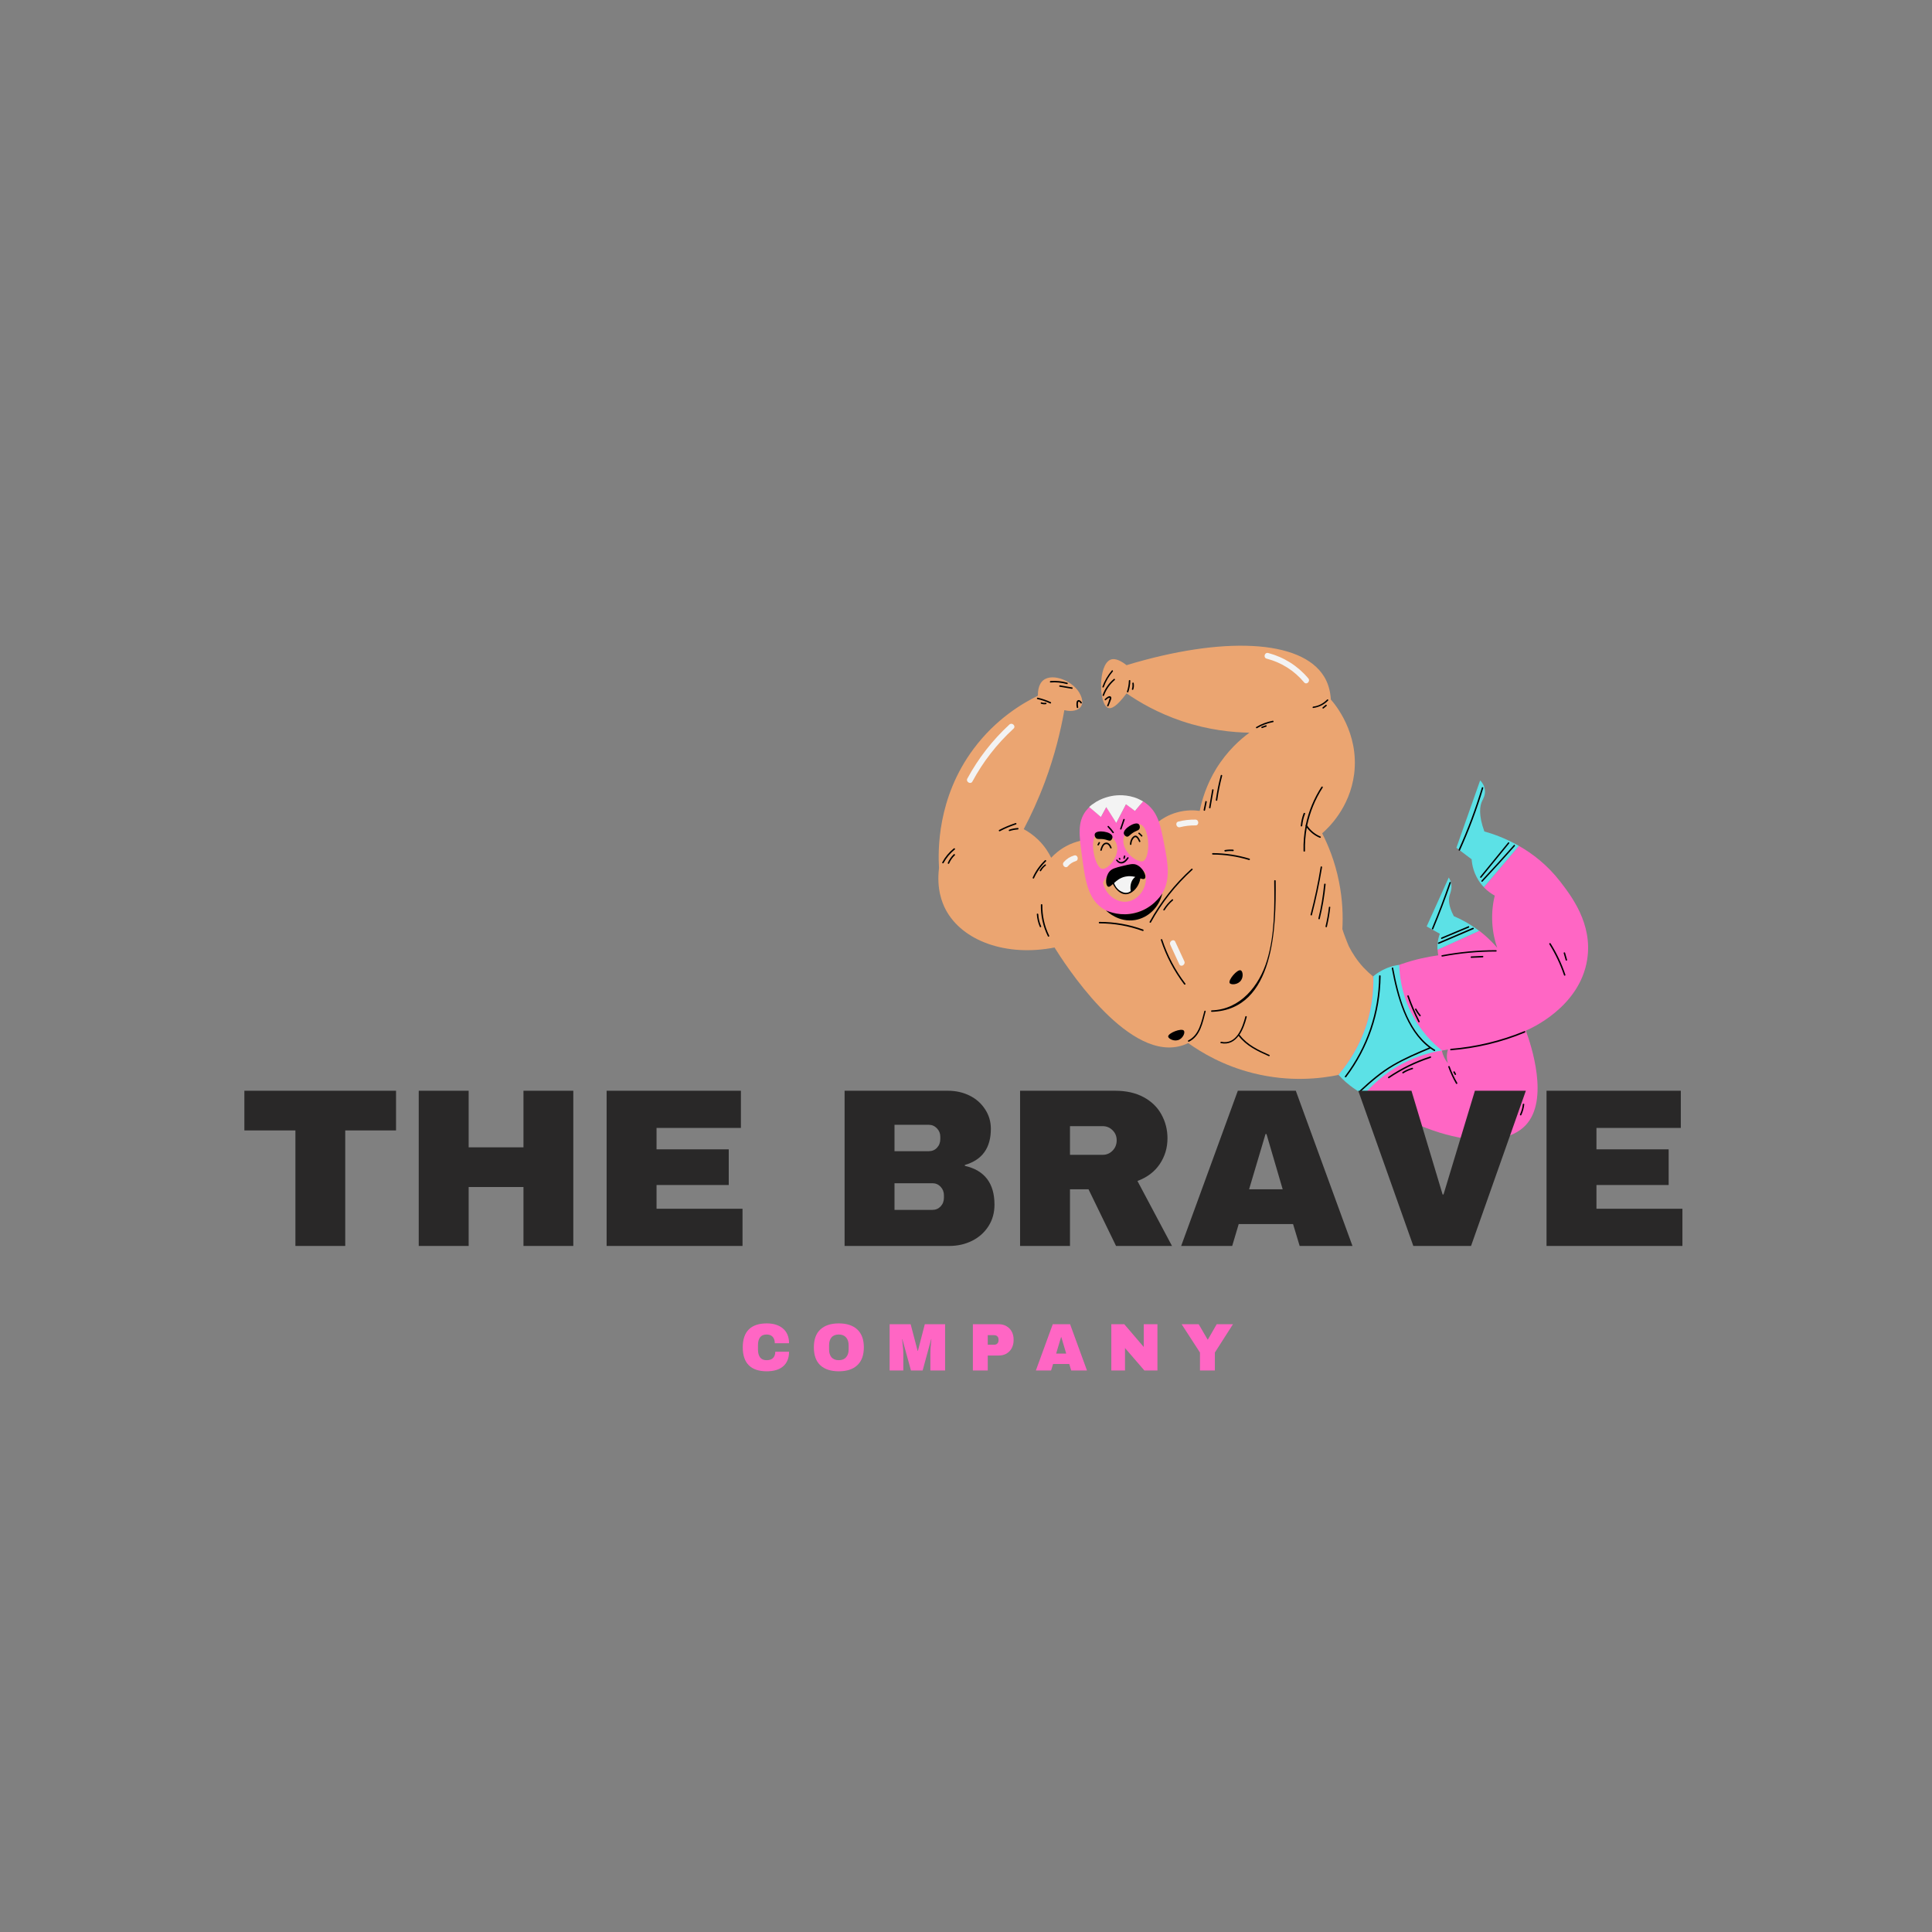 <?xml version="1.0" encoding="UTF-8"?>
<!DOCTYPE svg PUBLIC '-//W3C//DTD SVG 1.0//EN'
          'http://www.w3.org/TR/2001/REC-SVG-20010904/DTD/svg10.dtd'>
<svg height="375" version="1.0" viewBox="0 0 375 375" width="375" xmlns="http://www.w3.org/2000/svg" xmlns:xlink="http://www.w3.org/1999/xlink"
><rect x="0" y="0" width="375" height="375" fill="#808080" stroke="none"/><path d="M 302.82 171.09 C 300.34 167.887 297.453 165.68 294.82 164.184 L 288.012 172.223 C 288.781 173.031 289.57 173.527 290.129 173.836 C 289.82 175.102 289.531 176.906 289.648 179.074 C 289.762 181.105 290.184 182.777 290.609 183.965 C 289.879 183.121 288.992 182.199 287.914 181.301 C 287.648 181.07 287.379 180.859 287.129 180.664 L 279.031 184.312 C 279.051 184.734 279.109 185.117 279.164 185.426 C 277.109 185.711 274.648 186.211 271.953 187.152 C 269.879 187.859 268.09 188.688 266.59 189.473 C 264.32 195.863 262.07 202.23 259.801 208.621 C 275.434 221.668 290.859 223.988 296.129 218.406 C 300.762 213.492 297.184 202.809 296.164 200.043 C 296.934 199.719 306.609 195.555 308.07 186.25 C 309.168 179.305 304.992 173.91 302.82 171.09 Z M 281.031 206.336 L 281.051 206.395 C 280.453 205.684 280.051 204.82 279.859 203.922 L 281.051 203.707 C 280.781 204.555 280.762 205.492 281.031 206.336 Z M 281.031 206.336" fill="#ff66c4"
  /><path d="M 266.512 190.816 C 266.512 191.18 266.492 191.582 266.473 191.984 M 266.473 191.984 C 266.34 194.098 265.953 196.762 264.934 199.641 C 263.434 203.902 261.223 206.914 259.723 208.66 C 256.414 209.332 250.379 210.098 243.203 208.293 C 237.414 206.836 233.184 204.285 230.625 202.461 C 230.012 202.77 229.375 202.98 228.762 203.113 C 218.32 205.438 206.453 186.746 204.684 183.91 C 195.262 185.75 186.742 182.605 183.551 176.539 C 182.875 175.254 181.762 172.57 182.262 168.48 C 182.07 165.297 181.836 154.898 188.992 145.324 C 193.281 139.566 198.434 136.516 201.453 135.039 C 201.414 132.988 202.262 132.219 202.492 132.047 C 204.375 130.492 208.57 132.297 209.723 134.887 C 209.875 135.23 210.34 136.27 209.855 137.074 C 209.375 137.879 208.07 138.227 206.59 137.84 C 205.875 141.891 204.723 146.629 202.82 151.75 C 201.531 155.203 200.105 158.273 198.703 160.941 C 199.492 161.363 200.531 162.035 201.551 163.031 C 202.84 164.301 203.59 165.586 204.031 166.488 C 204.645 165.836 205.59 164.973 206.934 164.242 C 207.914 163.703 208.84 163.418 209.57 163.227 C 209.953 163.129 210.32 163.031 210.703 162.938 L 210.703 159.848 L 223.34 159.848 C 223.859 159.715 224.375 159.598 224.875 159.465 C 225.59 158.926 226.742 158.18 228.34 157.719 C 230.242 157.16 231.875 157.258 232.82 157.391 L 232.875 157.336 C 233.281 155.379 234.125 152.383 236.07 149.199 C 238.242 145.688 240.82 143.445 242.512 142.215 C 239.281 142.156 234.645 141.734 229.395 139.969 C 224.742 138.398 221.145 136.305 218.664 134.578 C 216.742 137.188 215.703 137.609 215.125 137.418 C 213.242 136.805 213.105 128.996 215.57 128.035 C 216.551 127.652 217.801 128.438 218.664 129.109 C 237.184 123.488 252.59 124.066 257.012 131.336 C 257.703 132.469 258.203 133.906 258.32 135.789 C 259.09 136.652 263.84 142.254 262.84 150.234 C 261.992 156.855 257.742 160.789 256.629 161.746 C 257.781 163.992 259.109 167.16 259.895 171.129 C 260.629 174.773 260.684 177.941 260.551 180.32 C 260.703 180.82 260.879 181.336 261.09 181.875 C 261.32 182.508 261.57 183.102 261.801 183.66 C 262.473 184.984 263.379 186.402 264.629 187.766 C 265.262 188.438 265.895 189.031 266.512 189.531 C 266.531 189.914 266.531 190.355 266.512 190.816" fill="#eba571"
  /><path d="M 225.934 163.703 C 225.281 160.27 224.781 157.641 222.395 155.895 C 222.223 155.762 222.051 155.645 221.875 155.531 C 221.359 156.164 220.84 156.777 220.32 157.41 C 219.742 156.969 219.145 156.547 218.57 156.105 C 217.953 157.316 217.32 158.523 216.684 159.734 C 216.031 158.715 215.375 157.68 214.742 156.664 C 214.395 157.297 214.051 157.949 213.703 158.582 C 213.32 158.254 212.953 157.949 212.59 157.621 C 212.203 157.297 211.82 156.969 211.434 156.645 C 211.203 156.875 210.973 157.145 210.742 157.43 C 209.145 159.598 209.453 162.016 209.992 166.027 C 210.605 170.707 211.125 174.621 214.262 176.484 C 216.355 177.73 218.645 177.461 219.34 177.383 C 219.684 177.348 223.051 176.867 225.145 174.066 C 227.375 171.148 226.703 167.617 225.934 163.703 Z M 214.09 171.34 C 214.184 171.109 215.164 168.828 217.723 168.234 C 220.223 167.637 222.09 169.133 222.301 169.309 C 222.992 172.203 220.953 174.832 218.609 175.023 C 216.664 175.18 214.605 173.684 214.09 171.34 Z M 216.531 163.379 C 216.645 163.59 216.723 163.82 216.781 164.031 C 216.801 164.09 216.801 164.145 216.82 164.203 C 217.203 166.371 215.012 168.809 213.934 168.637 C 212.914 168.48 212.051 165.719 212.164 163.703 C 212.164 163.59 212.184 163.457 212.203 163.34 C 212.281 162.629 212.512 162.055 212.934 161.785 C 213.84 161.172 215.781 161.996 216.531 163.379 Z M 219.184 160.789 C 219.895 160.137 220.801 159.789 221.414 160.039 C 223.07 160.691 223.281 165.625 222.203 166.891 C 222.145 166.945 222.109 167.004 222.051 167.043 C 221.992 167.082 221.934 167.121 221.875 167.141 C 220.703 167.598 217.375 165.027 218.145 162.418 C 218.301 161.922 218.59 161.441 218.934 161.059 C 219.012 160.961 219.09 160.863 219.184 160.789 Z M 219.184 160.789" fill="#ff66c4"
  /><path d="M 219.07 169.48 C 220.07 169.441 220.859 169.691 221.34 169.883 C 221.012 172.07 219.664 173.488 218.473 173.453 C 217.57 173.434 216.762 172.57 216.645 172.414 C 216.031 171.742 215.84 170.996 215.762 170.668 C 216.223 170.324 217.395 169.539 219.07 169.48 Z M 195.914 140.641 C 192.625 143.672 189.895 147.184 187.762 151.117 C 187.414 151.75 188.395 152.328 188.742 151.695 C 190.82 147.836 193.492 144.402 196.723 141.43 C 197.262 140.93 196.453 140.145 195.914 140.641 Z M 253.934 131.664 C 251.895 129.246 249.223 127.559 246.164 126.75 C 245.453 126.559 245.145 127.652 245.859 127.844 C 248.742 128.594 251.223 130.168 253.129 132.449 C 253.609 133.023 254.414 132.219 253.934 131.664 Z M 232.031 159.082 C 230.914 159.062 229.801 159.195 228.723 159.465 C 228.012 159.637 228.32 160.73 229.031 160.559 C 230.031 160.309 231.012 160.195 232.051 160.211 C 232.762 160.23 232.762 159.102 232.031 159.082 Z M 208.492 166.047 C 207.703 166.277 207.012 166.719 206.473 167.332 C 205.992 167.887 206.801 168.691 207.281 168.137 C 207.684 167.656 208.184 167.332 208.801 167.141 C 209.492 166.93 209.184 165.836 208.492 166.047 Z M 227.145 183.371 C 227.723 184.637 228.301 185.883 228.895 187.152 C 229.203 187.824 230.184 187.246 229.875 186.574 C 229.301 185.309 228.723 184.062 228.125 182.797 C 227.84 182.125 226.859 182.699 227.145 183.371 Z M 227.145 183.371" fill="#f3f3f3"
  /><path d="M 221.645 155.82 C 221.512 155.973 221.375 156.145 221.242 156.297 M 221.645 155.82 C 221.723 155.723 221.801 155.629 221.875 155.551 L 221.859 155.551 C 221.609 155.398 221.359 155.262 221.109 155.148 C 221.051 155.129 221.012 155.109 220.953 155.07 C 218.762 154.094 216.625 154.379 216.164 154.438 C 215.742 154.516 213.84 154.781 212.145 156.051 C 212.105 156.086 212.07 156.105 212.012 156.145 C 212.012 156.145 212.012 156.145 211.992 156.145 C 211.934 156.184 211.875 156.242 211.82 156.281 C 211.762 156.316 211.703 156.375 211.664 156.414 C 211.625 156.453 211.57 156.492 211.531 156.527 C 211.492 156.566 211.453 156.605 211.414 156.645 C 211.801 156.969 212.184 157.297 212.57 157.621 C 212.953 157.949 213.32 158.254 213.684 158.582 C 214.031 157.949 214.375 157.297 214.723 156.664 C 215.355 157.68 216.012 158.715 216.664 159.734 C 217.301 158.523 217.934 157.316 218.551 156.105 C 219.125 156.547 219.723 156.969 220.301 157.41 C 220.609 157.027 220.914 156.664 221.223 156.297" fill="#f3f3f3"
  /><path d="M 294.82 164.184 C 291.992 162.574 289.492 161.766 288.109 161.383 C 286.953 158.18 287.203 156.414 287.723 155.379 C 287.898 155.031 288.359 154.227 288.203 153.23 C 288.09 152.441 287.664 151.848 287.301 151.465 L 282.684 164.551 C 283.664 165.297 284.648 166.047 285.648 166.793 C 285.703 167.656 285.973 169.652 287.473 171.57 C 287.648 171.801 287.84 172.012 288.031 172.203 Z M 287.109 180.684 C 285.32 179.324 283.59 178.422 282.184 177.824 C 281.09 175.754 281.129 174.469 281.398 173.684 C 281.512 173.316 281.781 172.684 281.723 171.84 C 281.684 171.188 281.414 170.668 281.203 170.324 L 276.914 179.82 C 277.762 180.301 278.629 180.781 279.473 181.242 C 279.281 181.758 279.07 182.508 279.012 183.41 C 278.992 183.734 278.992 184.062 279.012 184.348 Z M 264.301 201.387 C 266.395 196.516 266.629 192.102 266.57 189.492 C 267.129 189.012 267.992 188.398 269.164 187.918 C 270.09 187.535 270.934 187.363 271.59 187.285 C 271.648 189.203 271.973 192.484 273.684 196.09 C 275.609 200.16 278.32 202.672 279.879 203.902 C 277.953 204.207 275.184 204.898 272.164 206.492 C 268.551 208.41 266.145 210.828 264.781 212.438 C 264.242 212.172 263.664 211.863 263.09 211.461 C 261.664 210.52 260.59 209.504 259.801 208.602 C 261.184 206.988 262.934 204.59 264.301 201.387 Z M 264.301 201.387" fill="#5ce1e6"
  /><path d="M 219.703 133.734 C 219.82 133.391 219.84 133.023 219.781 132.66 C 219.742 132.488 220.012 132.41 220.051 132.582 C 220.125 133.008 220.109 133.41 219.973 133.812 C 219.914 133.984 219.645 133.906 219.703 133.734 Z M 218.125 161.785 C 218.184 162.074 218.473 162.379 218.762 162.398 C 219.031 162.418 219.184 162.188 219.57 161.883 C 220.473 161.152 221.031 161.285 221.203 160.789 C 221.301 160.5 221.223 160.098 220.973 159.926 C 220.262 159.445 217.992 160.863 218.125 161.785 Z M 219.012 134.293 C 219.242 133.602 219.375 132.891 219.395 132.141 C 219.395 131.949 219.125 131.949 219.109 132.141 C 219.09 132.852 218.973 133.543 218.742 134.215 C 218.684 134.387 218.953 134.465 219.012 134.293 Z M 218.145 166.141 C 218.109 166.277 218.09 166.41 218.051 166.543 C 218.012 166.719 218.281 166.793 218.32 166.621 C 218.359 166.488 218.375 166.352 218.414 166.219 C 218.473 166.047 218.203 165.969 218.145 166.141 Z M 215.934 161.652 C 216.031 161.805 216.281 161.652 216.184 161.516 C 215.895 161.094 215.57 160.711 215.203 160.348 C 215.07 160.211 214.875 160.422 215.012 160.539 C 215.34 160.883 215.645 161.25 215.934 161.652 Z M 220.992 161.844 C 221.184 161.996 221.359 162.168 221.512 162.344 C 221.625 162.477 221.84 162.285 221.703 162.152 C 221.551 161.977 221.359 161.805 221.184 161.652 C 221.051 161.535 220.84 161.727 220.992 161.844 Z M 217.684 160.922 C 217.895 160.328 218.109 159.715 218.301 159.117 C 218.359 158.945 218.09 158.871 218.031 159.043 C 217.82 159.637 217.609 160.25 217.414 160.848 C 217.359 161.02 217.625 161.094 217.684 160.922 Z M 214.895 136.938 C 214.82 137.113 215.105 137.188 215.164 137.016 C 215.32 136.633 215.473 136.27 215.605 135.883 C 215.684 135.691 215.781 135.461 215.645 135.27 C 215.355 134.848 214.664 135.48 214.453 135.691 C 214.32 135.828 214.531 136.02 214.645 135.883 C 214.781 135.75 214.914 135.633 215.07 135.539 C 215.125 135.5 215.34 135.402 215.395 135.48 C 215.434 135.52 215.34 135.691 215.32 135.73 C 215.223 136.152 215.07 136.535 214.895 136.938 Z M 219.609 163.859 C 219.625 163.398 219.781 162.957 220.109 162.629 C 220.57 162.168 220.934 163.031 221.09 163.379 C 221.164 163.551 221.414 163.398 221.34 163.246 C 221.145 162.84 220.762 161.957 220.164 162.246 C 219.609 162.516 219.34 163.281 219.32 163.859 C 219.32 164.051 219.59 164.051 219.609 163.859 Z M 197.125 159.754 C 196.031 160.117 194.953 160.559 193.934 161.094 C 193.781 161.172 193.914 161.422 194.07 161.344 C 195.07 160.809 196.105 160.387 197.184 160.02 C 197.375 159.98 197.301 159.715 197.125 159.754 Z M 217.203 166.793 C 217.262 166.965 217.551 166.891 217.473 166.719 C 217.453 166.68 217.434 166.641 217.434 166.602 C 217.375 166.43 217.09 166.508 217.164 166.68 C 217.164 166.699 217.184 166.754 217.203 166.793 Z M 202.82 166.984 C 201.82 167.945 201.012 169.059 200.453 170.324 C 200.375 170.496 200.625 170.633 200.703 170.457 C 201.262 169.23 202.051 168.117 203.031 167.176 C 203.145 167.043 202.953 166.852 202.82 166.984 Z M 185.125 164.684 C 184.203 165.43 183.453 166.332 182.895 167.371 C 182.801 167.523 183.051 167.676 183.145 167.504 C 183.703 166.488 184.434 165.605 185.336 164.875 C 185.473 164.762 185.262 164.566 185.125 164.684 Z M 197.551 160.711 C 196.992 160.75 196.434 160.848 195.895 161.039 C 195.723 161.094 195.801 161.363 195.973 161.305 C 196.492 161.133 197.012 161.039 197.551 161 C 197.742 160.98 197.742 160.691 197.551 160.711 Z M 214.012 134.926 C 213.953 135.098 214.223 135.176 214.281 135 C 214.723 133.832 215.414 132.812 216.375 131.988 C 216.512 131.875 216.32 131.664 216.184 131.797 C 215.184 132.641 214.453 133.695 214.012 134.926 Z M 217.859 167.582 C 218.395 167.465 218.762 167.023 219.051 166.582 C 219.145 166.43 218.895 166.293 218.801 166.449 C 218.359 167.121 217.531 167.754 216.895 166.891 C 216.781 166.734 216.551 166.891 216.645 167.023 C 216.934 167.426 217.359 167.676 217.859 167.582 Z M 214.242 133.352 C 214.645 132.238 215.223 131.242 215.992 130.34 C 216.105 130.203 215.914 129.992 215.801 130.148 C 215.012 131.086 214.395 132.125 213.973 133.293 C 213.914 133.445 214.184 133.523 214.242 133.352 Z M 185.125 165.816 C 184.625 166.293 184.242 166.852 183.973 167.465 C 183.895 167.637 184.145 167.773 184.223 167.598 C 184.492 166.984 184.855 166.449 185.336 166.008 C 185.453 165.891 185.242 165.68 185.125 165.816 Z M 278.203 180.301 C 279.434 177.348 280.57 174.371 281.609 171.359 C 281.664 171.188 281.398 171.109 281.34 171.285 C 280.301 174.297 279.164 177.289 277.934 180.223 C 277.859 180.398 278.129 180.473 278.203 180.301 Z M 203.031 136.672 C 203.203 136.652 203.125 136.363 202.953 136.402 C 202.684 136.441 202.414 136.422 202.164 136.324 C 201.992 136.27 201.914 136.535 202.09 136.594 C 202.414 136.707 202.723 136.727 203.031 136.672 Z M 275.301 198.375 C 275.379 198.527 275.629 198.395 275.551 198.242 C 274.742 196.629 274.031 195 273.434 193.289 C 273.379 193.117 273.109 193.195 273.164 193.367 C 273.742 195.074 274.473 196.746 275.301 198.375 Z M 275.531 197.223 C 275.648 197.359 275.859 197.168 275.723 197.031 C 275.414 196.668 275.148 196.266 274.914 195.824 C 274.84 195.668 274.59 195.805 274.664 195.957 C 274.914 196.418 275.203 196.84 275.531 197.223 Z M 254.895 137.418 C 256.012 137.266 256.992 136.785 257.781 135.98 C 257.914 135.844 257.703 135.652 257.59 135.789 C 256.859 136.535 255.953 137.016 254.914 137.148 C 254.723 137.168 254.723 137.457 254.895 137.418 Z M 283.379 165.047 C 285.148 161.113 286.664 157.086 287.898 152.961 C 287.953 152.789 287.664 152.711 287.629 152.883 C 286.398 156.988 284.898 160.98 283.129 164.895 C 283.051 165.086 283.301 165.219 283.379 165.047 Z M 287.512 170.344 C 289.32 168.137 291.129 165.93 292.914 163.723 C 293.031 163.59 292.84 163.379 292.723 163.531 C 290.914 165.738 289.109 167.945 287.32 170.152 C 287.203 170.285 287.398 170.496 287.512 170.344 Z M 287.762 171.109 C 289.879 168.848 291.973 166.543 294.031 164.223 C 294.148 164.09 293.953 163.879 293.84 164.031 C 291.781 166.352 289.684 168.656 287.57 170.918 C 287.434 171.055 287.648 171.246 287.762 171.109 Z M 285.012 179.781 C 283.281 180.512 281.531 181.242 279.801 181.969 C 279.629 182.047 279.703 182.316 279.879 182.238 C 281.609 181.512 283.359 180.781 285.09 180.051 C 285.242 179.977 285.184 179.707 285.012 179.781 Z M 257.301 136.824 C 257.109 136.977 256.914 137.148 256.723 137.305 C 256.59 137.418 256.781 137.629 256.914 137.496 C 257.109 137.344 257.301 137.168 257.492 137.016 C 257.629 136.922 257.434 136.707 257.301 136.824 Z M 235.395 165.871 C 237.801 165.871 240.125 166.238 242.434 166.93 C 242.609 166.984 242.684 166.719 242.512 166.66 C 240.184 165.949 237.84 165.605 235.395 165.586 C 235.223 165.586 235.223 165.871 235.395 165.871 Z M 214.664 176.715 C 214.895 176.945 217.184 179.113 220.34 178.574 C 222.895 178.133 224.992 176.098 225.609 173.414 C 225.242 173.969 223.57 176.426 220.281 177.211 C 217.59 177.883 215.375 177.02 214.664 176.715 Z M 236.262 155.34 C 236.492 153.727 236.801 152.152 237.223 150.582 C 237.262 150.41 236.992 150.332 236.953 150.504 C 236.531 152.078 236.223 153.652 235.992 155.262 C 235.973 155.434 236.242 155.512 236.262 155.34 Z M 237.84 165.277 C 238.34 165.184 238.84 165.164 239.34 165.203 C 239.512 165.219 239.512 164.934 239.34 164.914 C 238.82 164.875 238.301 164.895 237.762 164.988 C 237.57 165.027 237.645 165.316 237.84 165.277 Z M 222.223 170.496 C 222.07 170.707 221.762 170.633 221.34 170.496 C 221.184 171.668 220.375 172.895 219.34 173.375 C 217.859 174.066 216.625 172.801 216.012 171.59 C 215.605 171.953 215.32 172.223 215.07 172.09 C 214.531 171.82 214.531 170.152 215.34 169.172 C 215.82 168.598 216.551 168.406 218.012 168.059 C 219.262 167.754 219.895 167.598 220.492 167.812 C 221.781 168.27 222.609 169.996 222.223 170.496 Z M 219.492 172.953 C 219.492 172.934 219.473 172.934 219.473 172.914 C 219.301 171.898 219.531 170.824 220.359 170.207 C 219.801 170.074 219.145 169.996 218.414 170.152 C 217.434 170.363 216.742 170.918 216.242 171.398 C 216.34 171.688 216.645 172.434 217.414 172.914 C 217.684 173.066 218.223 173.414 218.875 173.258 C 219.164 173.184 219.359 173.047 219.492 172.953 Z M 215.492 164.586 C 215.551 164.762 215.84 164.684 215.762 164.512 C 215.59 164.051 215.242 163.473 214.645 163.551 C 213.992 163.629 213.723 164.434 213.57 164.973 C 213.512 165.145 213.801 165.219 213.84 165.047 C 213.953 164.664 214.105 164.145 214.453 163.914 C 214.992 163.609 215.34 164.203 215.492 164.586 Z M 245.684 140.777 C 245.434 140.871 245.164 140.969 244.914 141.047 C 244.742 141.102 244.82 141.371 244.992 141.312 C 245.242 141.219 245.512 141.121 245.762 141.047 C 245.934 140.988 245.859 140.719 245.684 140.777 Z M 243.992 141.332 C 244.973 140.758 245.992 140.375 247.109 140.164 C 247.281 140.125 247.203 139.855 247.031 139.895 C 245.895 140.125 244.84 140.508 243.859 141.102 C 243.684 141.18 243.82 141.43 243.992 141.332 Z M 238.684 190.816 C 238.914 191.199 240.32 191.18 240.914 190.238 C 241.375 189.531 241.223 188.492 240.82 188.34 C 240.145 188.09 238.32 190.258 238.684 190.816 Z M 295.898 200.141 C 291.32 202.02 286.551 203.172 281.609 203.574 C 281.434 203.594 281.434 203.883 281.609 203.863 C 286.57 203.461 291.379 202.328 295.953 200.43 C 296.148 200.352 296.07 200.062 295.898 200.141 Z M 274.109 207.258 C 273.453 207.449 272.82 207.719 272.242 208.082 C 272.09 208.18 272.223 208.43 272.379 208.332 C 272.934 207.969 273.531 207.719 274.164 207.527 C 274.359 207.488 274.281 207.219 274.109 207.258 Z M 277.609 205.051 C 274.703 205.992 272.012 207.316 269.473 209.023 C 269.32 209.121 269.473 209.367 269.609 209.273 C 272.109 207.586 274.781 206.281 277.664 205.34 C 277.84 205.262 277.781 204.996 277.609 205.051 Z M 278.512 203.746 C 278.262 203.594 278.012 203.441 277.781 203.27 C 277.762 203.25 277.742 203.211 277.703 203.211 C 273.09 199.852 271.414 193.176 270.414 187.879 C 270.379 187.707 270.109 187.785 270.148 187.957 C 271.148 193.234 272.84 199.871 277.379 203.324 C 274.992 204.324 272.609 205.34 270.379 206.645 C 267.992 208.027 265.973 209.793 263.953 211.652 C 263.82 211.766 264.012 211.977 264.145 211.844 C 266.145 210.004 268.164 208.258 270.512 206.875 C 272.781 205.551 275.223 204.535 277.648 203.516 C 277.879 203.691 278.109 203.844 278.359 203.996 C 278.531 204.074 278.664 203.844 278.512 203.746 Z M 202.82 167.793 C 202.414 168.098 202.07 168.465 201.82 168.902 C 201.723 169.059 201.973 169.211 202.07 169.039 C 202.301 168.637 202.59 168.289 202.953 168.023 C 203.105 167.926 202.973 167.676 202.82 167.793 Z M 285.859 180.09 C 283.629 181.051 281.398 181.988 279.164 182.949 C 278.992 183.027 279.148 183.258 279.301 183.199 C 281.531 182.238 283.762 181.301 285.992 180.34 C 286.164 180.262 286.031 180.012 285.859 180.09 Z M 256.301 162.363 C 255.242 161.922 254.359 161.191 253.723 160.23 C 254.262 157.641 255.262 155.148 256.742 152.863 C 256.84 152.711 256.59 152.578 256.492 152.73 C 255.012 155.012 253.992 157.508 253.453 160.098 C 253.395 160.137 253.359 160.211 253.395 160.289 C 253.395 160.289 253.395 160.309 253.414 160.309 C 253.109 161.883 252.973 163.512 253.012 165.164 C 253.012 165.336 253.301 165.355 253.301 165.164 C 253.262 163.629 253.379 162.113 253.645 160.633 C 254.301 161.5 255.145 162.188 256.164 162.609 C 256.34 162.688 256.473 162.438 256.301 162.363 Z M 257.934 176.117 C 257.801 177.367 257.57 178.594 257.281 179.801 C 257.242 179.977 257.512 180.051 257.551 179.879 C 257.84 178.633 258.07 177.383 258.203 176.117 C 258.223 175.945 257.953 175.945 257.934 176.117 Z M 256.34 168.27 C 255.84 171.379 255.184 174.469 254.379 177.52 C 254.34 177.691 254.609 177.77 254.645 177.598 C 255.434 174.547 256.09 171.457 256.609 168.348 C 256.645 168.156 256.379 168.078 256.34 168.27 Z M 257.012 171.648 C 256.801 173.895 256.434 176.098 255.895 178.266 C 255.859 178.441 256.129 178.516 256.164 178.344 C 256.703 176.137 257.09 173.91 257.301 171.648 C 257.301 171.457 257.031 171.457 257.012 171.648 Z M 267.684 189.434 C 267.629 196.496 265.32 203.27 261.051 208.91 C 260.934 209.062 261.184 209.195 261.301 209.043 C 265.59 203.363 267.914 196.531 267.973 189.434 C 267.973 189.262 267.684 189.262 267.684 189.434 Z M 295.57 214.359 C 295.512 215.027 295.32 215.68 295.031 216.297 C 294.953 216.469 295.203 216.602 295.281 216.43 C 295.59 215.777 295.781 215.086 295.859 214.359 C 295.859 214.184 295.59 214.184 295.57 214.359 Z M 294.32 213.398 C 294.164 214.703 293.859 215.949 293.398 217.18 C 293.34 217.352 293.609 217.426 293.664 217.254 C 294.129 216.008 294.434 214.723 294.59 213.398 C 294.629 213.227 294.34 213.227 294.32 213.398 Z M 300.973 183.121 C 300.879 182.969 300.629 183.102 300.723 183.258 C 301.898 185.156 302.859 187.172 303.57 189.281 C 303.629 189.453 303.898 189.375 303.84 189.203 C 303.129 187.074 302.168 185.039 300.973 183.121 Z M 290.359 184.426 C 286.84 184.426 283.34 184.754 279.879 185.406 C 279.703 185.441 279.781 185.711 279.953 185.672 C 283.398 185.02 286.859 184.695 290.359 184.695 C 290.551 184.715 290.551 184.426 290.359 184.426 Z M 304.168 186.289 C 304.031 185.848 303.918 185.406 303.781 184.945 C 303.723 184.773 303.453 184.848 303.512 185.02 C 303.648 185.461 303.762 185.902 303.898 186.363 C 303.953 186.535 304.223 186.461 304.168 186.289 Z M 285.59 185.637 C 285.414 185.637 285.398 185.922 285.59 185.922 C 286.32 185.883 287.051 185.867 287.781 185.828 C 287.953 185.828 287.973 185.539 287.781 185.539 C 287.051 185.559 286.32 185.598 285.59 185.637 Z M 282.609 208.449 C 282.531 208.293 282.434 208.16 282.359 208.008 C 282.262 207.852 282.031 207.988 282.109 208.141 C 282.184 208.293 282.281 208.43 282.359 208.582 C 282.453 208.734 282.703 208.602 282.609 208.449 Z M 281.379 207.008 C 281.32 206.836 281.051 206.914 281.109 207.086 C 281.512 208.219 282.012 209.293 282.609 210.328 C 282.703 210.48 282.953 210.348 282.859 210.195 C 282.262 209.156 281.762 208.102 281.379 207.008 Z M 253.031 157.871 C 252.723 158.66 252.551 159.465 252.473 160.289 C 252.453 160.461 252.742 160.461 252.762 160.289 C 252.84 159.484 253.012 158.695 253.32 157.949 C 253.379 157.777 253.109 157.699 253.031 157.871 Z M 221.875 180.418 C 219.125 179.418 216.34 178.938 213.414 178.938 C 213.223 178.938 213.223 179.227 213.414 179.227 C 216.301 179.227 219.09 179.727 221.801 180.703 C 221.973 180.762 222.051 180.492 221.875 180.418 Z M 208.105 133.43 C 207.32 133.293 206.531 133.16 205.762 133.023 C 205.59 132.988 205.512 133.273 205.684 133.293 C 206.473 133.43 207.262 133.562 208.031 133.695 C 208.203 133.734 208.281 133.465 208.105 133.43 Z M 214.625 162.977 C 215.125 163.109 215.355 163.262 215.59 163.129 C 215.84 162.977 215.992 162.59 215.914 162.305 C 215.645 161.402 212.992 161.039 212.551 161.766 C 212.395 162.016 212.492 162.418 212.703 162.648 C 213.051 163.031 213.531 162.688 214.625 162.977 Z M 213.492 163.648 C 213.59 163.492 213.34 163.34 213.242 163.512 C 213.164 163.648 213.09 163.762 213.031 163.898 C 212.934 164.051 213.184 164.203 213.281 164.031 C 213.355 163.898 213.434 163.781 213.492 163.648 Z M 209.125 135.98 C 208.973 136.094 208.953 136.324 208.934 136.496 C 208.914 136.785 208.934 137.074 209.012 137.344 C 209.051 137.516 209.32 137.438 209.281 137.266 C 209.223 137.016 209.203 136.746 209.223 136.496 C 209.242 136.363 209.281 136.094 209.492 136.211 C 209.59 136.27 209.645 136.383 209.723 136.48 C 209.82 136.633 210.07 136.496 209.973 136.344 C 209.801 136.055 209.453 135.711 209.125 135.98 Z M 201.531 177.461 C 201.512 177.289 201.242 177.27 201.242 177.461 C 201.301 178.305 201.492 179.113 201.82 179.879 C 201.895 180.051 202.164 179.977 202.09 179.801 C 201.762 179.055 201.57 178.266 201.531 177.461 Z M 202.32 175.641 C 202.32 175.445 202.031 175.445 202.031 175.641 C 201.992 177.789 202.453 179.82 203.395 181.738 C 203.473 181.914 203.723 181.758 203.645 181.605 C 202.723 179.727 202.301 177.73 202.32 175.641 Z M 207.145 132.508 C 206.09 132.199 205.012 132.105 203.914 132.18 C 203.742 132.199 203.742 132.488 203.914 132.469 C 204.992 132.391 206.031 132.488 207.07 132.777 C 207.262 132.832 207.34 132.566 207.145 132.508 Z M 203.953 136.285 C 203.145 135.902 202.301 135.617 201.434 135.422 C 201.262 135.387 201.184 135.652 201.355 135.691 C 202.203 135.883 203.031 136.152 203.82 136.535 C 203.973 136.613 204.105 136.383 203.953 136.285 Z M 235.281 153.285 C 235.09 154.438 234.875 155.57 234.684 156.719 C 234.645 156.895 234.934 156.969 234.953 156.797 C 235.145 155.645 235.359 154.516 235.551 153.363 C 235.59 153.191 235.32 153.113 235.281 153.285 Z M 233.953 155.59 C 233.84 156.125 233.723 156.664 233.625 157.199 C 233.59 157.371 233.859 157.449 233.895 157.277 C 234.012 156.738 234.125 156.203 234.223 155.664 C 234.262 155.473 233.992 155.398 233.953 155.59 Z M 233.762 196.266 C 233.184 198.336 232.781 200.887 230.645 201.945 C 230.473 202.02 230.625 202.27 230.781 202.191 C 232.992 201.098 233.434 198.488 234.012 196.34 C 234.09 196.168 233.82 196.09 233.762 196.266 Z M 247.32 170.977 C 247.379 176.117 247.434 181.414 245.934 186.383 C 244.434 191.332 240.762 195.938 235.203 196.109 C 235.031 196.109 235.012 196.398 235.203 196.398 C 247.492 196.016 247.684 179.688 247.609 170.977 C 247.609 170.785 247.32 170.785 247.32 170.977 Z M 246.395 204.766 C 244.281 203.824 242.125 202.828 240.684 200.945 C 240.645 200.906 240.609 200.887 240.551 200.887 C 241.262 199.852 241.703 198.527 241.992 197.398 C 242.031 197.223 241.762 197.148 241.723 197.32 C 241.145 199.527 239.992 202.809 237.051 202.211 C 236.875 202.176 236.801 202.441 236.973 202.48 C 238.531 202.789 239.625 202.098 240.414 201.043 L 240.414 201.062 C 241.895 203 244.051 204.016 246.223 204.977 C 246.414 205.07 246.551 204.84 246.395 204.766 Z M 226.742 201.195 C 226.781 201.637 228.012 202.289 228.973 201.75 C 229.703 201.328 230.07 200.371 229.781 200.043 C 229.32 199.488 226.703 200.523 226.742 201.195 Z M 225.59 182.375 C 225.531 182.199 225.262 182.277 225.32 182.449 C 226.34 185.578 227.859 188.438 229.84 191.066 C 229.953 191.199 230.184 191.066 230.09 190.93 C 228.109 188.32 226.609 185.48 225.59 182.375 Z M 231.262 168.637 C 227.992 171.609 225.281 175.043 223.145 178.902 C 223.051 179.055 223.301 179.207 223.395 179.035 C 225.512 175.199 228.203 171.781 231.453 168.828 C 231.59 168.711 231.395 168.52 231.262 168.637 Z M 226.051 176.656 C 226.492 175.945 227.031 175.312 227.664 174.773 C 227.801 174.66 227.609 174.449 227.473 174.582 C 226.82 175.141 226.262 175.793 225.82 176.52 C 225.703 176.676 225.953 176.809 226.051 176.656 Z M 226.051 176.656"
  /><g fill="#292828"
  ><g
    ><g
      ><path d="M 20.578 -22.422 L 20.578 0 L 10.906 0 L 10.906 -22.422 L 1 -22.422 L 1 -30.125 L 30.438 -30.125 L 30.438 -22.422 Z M 20.578 -22.422" transform="translate(46.433 241.837)"
      /></g
    ></g
  ></g
  ><g fill="#292828"
  ><g
    ><g
      ><path d="M 23.562 0 L 23.562 -11.438 L 12.922 -11.438 L 12.922 0 L 3.234 0 L 3.234 -30.125 L 12.922 -30.125 L 12.922 -19.141 L 23.562 -19.141 L 23.562 -30.125 L 33.234 -30.125 L 33.234 0 Z M 23.562 0" transform="translate(78.043 241.837)"
      /></g
    ></g
  ></g
  ><g fill="#292828"
  ><g
    ><g
      ><path d="M 3.234 -30.125 L 29.297 -30.125 L 29.297 -22.906 L 12.922 -22.906 L 12.922 -18.75 L 26.938 -18.75 L 26.938 -11.828 L 12.922 -11.828 L 12.922 -7.219 L 29.609 -7.219 L 29.609 0 L 3.234 0 Z M 3.234 -30.125" transform="translate(114.512 241.837)"
      /></g
    ></g
  ></g
  ><g fill="#292828"
  ><g
    ><g
      ><path d="M 23.297 -30.125 C 24.816 -30.125 26.211 -29.812 27.484 -29.188 C 28.754 -28.562 29.758 -27.676 30.5 -26.531 C 31.25 -25.395 31.625 -24.129 31.625 -22.734 C 31.625 -19.023 29.941 -16.688 26.578 -15.719 L 26.578 -15.547 C 30.41 -14.672 32.328 -12.16 32.328 -8.016 C 32.328 -6.441 31.938 -5.047 31.156 -3.828 C 30.383 -2.617 29.328 -1.676 27.984 -1 C 26.641 -0.332 25.164 0 23.562 0 L 3.234 0 L 3.234 -30.125 Z M 12.922 -18.391 L 19.578 -18.391 C 20.223 -18.391 20.754 -18.613 21.172 -19.062 C 21.598 -19.52 21.812 -20.086 21.812 -20.766 L 21.812 -21.203 C 21.812 -21.836 21.594 -22.379 21.156 -22.828 C 20.719 -23.285 20.191 -23.516 19.578 -23.516 L 12.922 -23.516 Z M 12.922 -7 L 20.281 -7 C 20.914 -7 21.445 -7.223 21.875 -7.672 C 22.301 -8.129 22.516 -8.695 22.516 -9.375 L 22.516 -9.812 C 22.516 -10.477 22.301 -11.035 21.875 -11.484 C 21.445 -11.941 20.914 -12.172 20.281 -12.172 L 12.922 -12.172 Z M 12.922 -7" transform="translate(160.701 241.837)"
      /></g
    ></g
  ></g
  ><g fill="#292828"
  ><g
    ><g
      ><path d="M 31.844 -20.891 C 31.844 -19.047 31.344 -17.379 30.344 -15.891 C 29.352 -14.41 27.91 -13.316 26.016 -12.609 L 32.719 0 L 21.859 0 L 16.516 -11 L 12.922 -11 L 12.922 0 L 3.234 0 L 3.234 -30.125 L 21.672 -30.125 C 23.836 -30.125 25.688 -29.707 27.219 -28.875 C 28.75 -28.051 29.898 -26.93 30.672 -25.516 C 31.453 -24.098 31.844 -22.555 31.844 -20.891 Z M 21.984 -20.5 C 21.984 -21.281 21.719 -21.93 21.188 -22.453 C 20.664 -22.984 20.023 -23.25 19.266 -23.25 L 12.922 -23.25 L 12.922 -17.688 L 19.266 -17.688 C 20.023 -17.688 20.664 -17.957 21.188 -18.5 C 21.719 -19.039 21.984 -19.707 21.984 -20.5 Z M 21.984 -20.5" transform="translate(194.763 241.837)"
      /></g
    ></g
  ></g
  ><g fill="#292828"
  ><g
    ><g
      ><path d="M 23.438 0 L 22.156 -4.25 L 11.609 -4.25 L 10.344 0 L 0.438 0 L 11.438 -30.125 L 22.688 -30.125 L 33.688 0 Z M 13.625 -11 L 20.141 -11 L 17 -21.719 L 16.812 -21.719 Z M 13.625 -11" transform="translate(228.825 241.837)"
      /></g
    ></g
  ></g
  ><g fill="#292828"
  ><g
    ><g
      ><path d="M 11.438 0 L 0.75 -30.125 L 11.078 -30.125 L 17.125 -9.984 L 17.297 -9.984 L 23.391 -30.125 L 33.281 -30.125 L 22.641 0 Z M 11.438 0" transform="translate(262.887 241.837)"
      /></g
    ></g
  ></g
  ><g fill="#292828"
  ><g
    ><g
      ><path d="M 3.234 -30.125 L 29.297 -30.125 L 29.297 -22.906 L 12.922 -22.906 L 12.922 -18.75 L 26.938 -18.75 L 26.938 -11.828 L 12.922 -11.828 L 12.922 -7.219 L 29.609 -7.219 L 29.609 0 L 3.234 0 Z M 3.234 -30.125" transform="translate(296.948 241.837)"
      /></g
    ></g
  ></g
  ><g fill="#ff66c4"
  ><g
    ><g
      ><path d="M 5.25 -9.141 C 6.582 -9.141 7.633 -8.805 8.406 -8.141 C 9.188 -7.473 9.578 -6.523 9.578 -5.297 L 6.812 -5.297 C 6.812 -5.816 6.676 -6.227 6.406 -6.531 C 6.133 -6.832 5.742 -6.984 5.234 -6.984 C 4.648 -6.984 4.223 -6.801 3.953 -6.438 C 3.68 -6.07 3.547 -5.562 3.547 -4.906 L 3.547 -4.078 C 3.547 -3.43 3.68 -2.922 3.953 -2.547 C 4.223 -2.18 4.645 -2 5.219 -2 C 5.77 -2 6.188 -2.141 6.469 -2.422 C 6.758 -2.711 6.906 -3.117 6.906 -3.641 L 9.578 -3.641 C 9.578 -2.41 9.195 -1.469 8.438 -0.812 C 7.688 -0.164 6.625 0.156 5.25 0.156 C 3.719 0.156 2.555 -0.234 1.766 -1.016 C 0.984 -1.797 0.594 -2.957 0.594 -4.5 C 0.594 -6.031 0.984 -7.188 1.766 -7.969 C 2.555 -8.75 3.719 -9.141 5.25 -9.141 Z M 5.25 -9.141" transform="translate(143.575 266.012)"
      /></g
    ></g
  ></g
  ><g fill="#ff66c4"
  ><g
    ><g
      ><path d="M 5.438 -9.141 C 6.988 -9.141 8.188 -8.742 9.031 -7.953 C 9.875 -7.16 10.297 -6.008 10.297 -4.5 C 10.297 -2.977 9.875 -1.82 9.031 -1.031 C 8.188 -0.238 6.988 0.156 5.438 0.156 C 3.883 0.156 2.688 -0.234 1.844 -1.016 C 1.008 -1.805 0.594 -2.969 0.594 -4.5 C 0.594 -6.02 1.008 -7.172 1.844 -7.953 C 2.688 -8.742 3.883 -9.141 5.438 -9.141 Z M 5.438 -6.984 C 4.812 -6.984 4.336 -6.797 4.016 -6.422 C 3.703 -6.047 3.547 -5.539 3.547 -4.906 L 3.547 -4.078 C 3.547 -3.441 3.703 -2.938 4.016 -2.562 C 4.336 -2.188 4.812 -2 5.438 -2 C 6.051 -2 6.52 -2.188 6.844 -2.562 C 7.176 -2.938 7.344 -3.441 7.344 -4.078 L 7.344 -4.906 C 7.344 -5.539 7.176 -6.047 6.844 -6.422 C 6.52 -6.797 6.051 -6.984 5.438 -6.984 Z M 5.438 -6.984" transform="translate(157.376 266.012)"
      /></g
    ></g
  ></g
  ><g fill="#ff66c4"
  ><g
    ><g
      ><path d="M 8.688 0 L 8.688 -3.234 C 8.688 -3.641 8.703 -4.051 8.734 -4.469 C 8.766 -4.895 8.797 -5.25 8.828 -5.531 C 8.859 -5.82 8.879 -6.008 8.891 -6.094 L 8.844 -6.094 L 7.188 0 L 4.922 0 L 3.25 -6.078 L 3.203 -6.078 C 3.211 -5.992 3.234 -5.812 3.266 -5.531 C 3.305 -5.25 3.344 -4.895 3.375 -4.469 C 3.414 -4.051 3.438 -3.641 3.438 -3.234 L 3.438 0 L 0.781 0 L 0.781 -8.984 L 4.859 -8.984 L 6.219 -3.797 L 6.266 -3.797 L 7.609 -8.984 L 11.547 -8.984 L 11.547 0 Z M 8.688 0" transform="translate(171.896 266.012)"
      /></g
    ></g
  ></g
  ><g fill="#ff66c4"
  ><g
    ><g
      ><path d="M 6.016 -8.984 C 6.566 -8.984 7.062 -8.852 7.5 -8.594 C 7.938 -8.344 8.273 -7.992 8.516 -7.547 C 8.754 -7.098 8.875 -6.594 8.875 -6.031 L 8.875 -5.859 C 8.875 -5.305 8.754 -4.801 8.516 -4.344 C 8.273 -3.895 7.938 -3.539 7.5 -3.281 C 7.062 -3.031 6.566 -2.906 6.016 -2.906 L 3.859 -2.906 L 3.859 0 L 0.969 0 L 0.969 -8.984 Z M 3.859 -5 L 5.047 -5 C 5.348 -5 5.57 -5.078 5.719 -5.234 C 5.875 -5.391 5.953 -5.602 5.953 -5.875 L 5.953 -5.984 C 5.953 -6.266 5.875 -6.477 5.719 -6.625 C 5.57 -6.781 5.348 -6.859 5.047 -6.859 L 3.859 -6.859 Z M 3.859 -5" transform="translate(187.865 266.012)"
      /></g
    ></g
  ></g
  ><g fill="#ff66c4"
  ><g
    ><g
      ><path d="M 6.984 0 L 6.609 -1.266 L 3.469 -1.266 L 3.078 0 L 0.125 0 L 3.406 -8.984 L 6.766 -8.984 L 10.047 0 Z M 4.062 -3.281 L 6.016 -3.281 L 5.062 -6.484 L 5.016 -6.484 Z M 4.062 -3.281" transform="translate(200.936 266.012)"
      /></g
    ></g
  ></g
  ><g fill="#ff66c4"
  ><g
    ><g
      ><path d="M 7.391 0 L 3.625 -4.359 L 3.625 0 L 0.969 0 L 0.969 -8.984 L 3.484 -8.984 L 7.266 -4.562 L 7.266 -8.984 L 9.922 -8.984 L 9.922 0 Z M 7.391 0" transform="translate(214.737 266.012)"
      /></g
    ></g
  ></g
  ><g fill="#ff66c4"
  ><g
    ><g
      ><path d="M 6.547 0 L 3.656 0 L 3.656 -3.484 L 0.094 -8.984 L 3.406 -8.984 L 5.141 -6 L 5.188 -6 L 6.906 -8.984 L 10.062 -8.984 L 6.547 -3.484 Z M 6.547 0" transform="translate(229.257 266.012)"
      /></g
    ></g
  ></g
></svg
>
